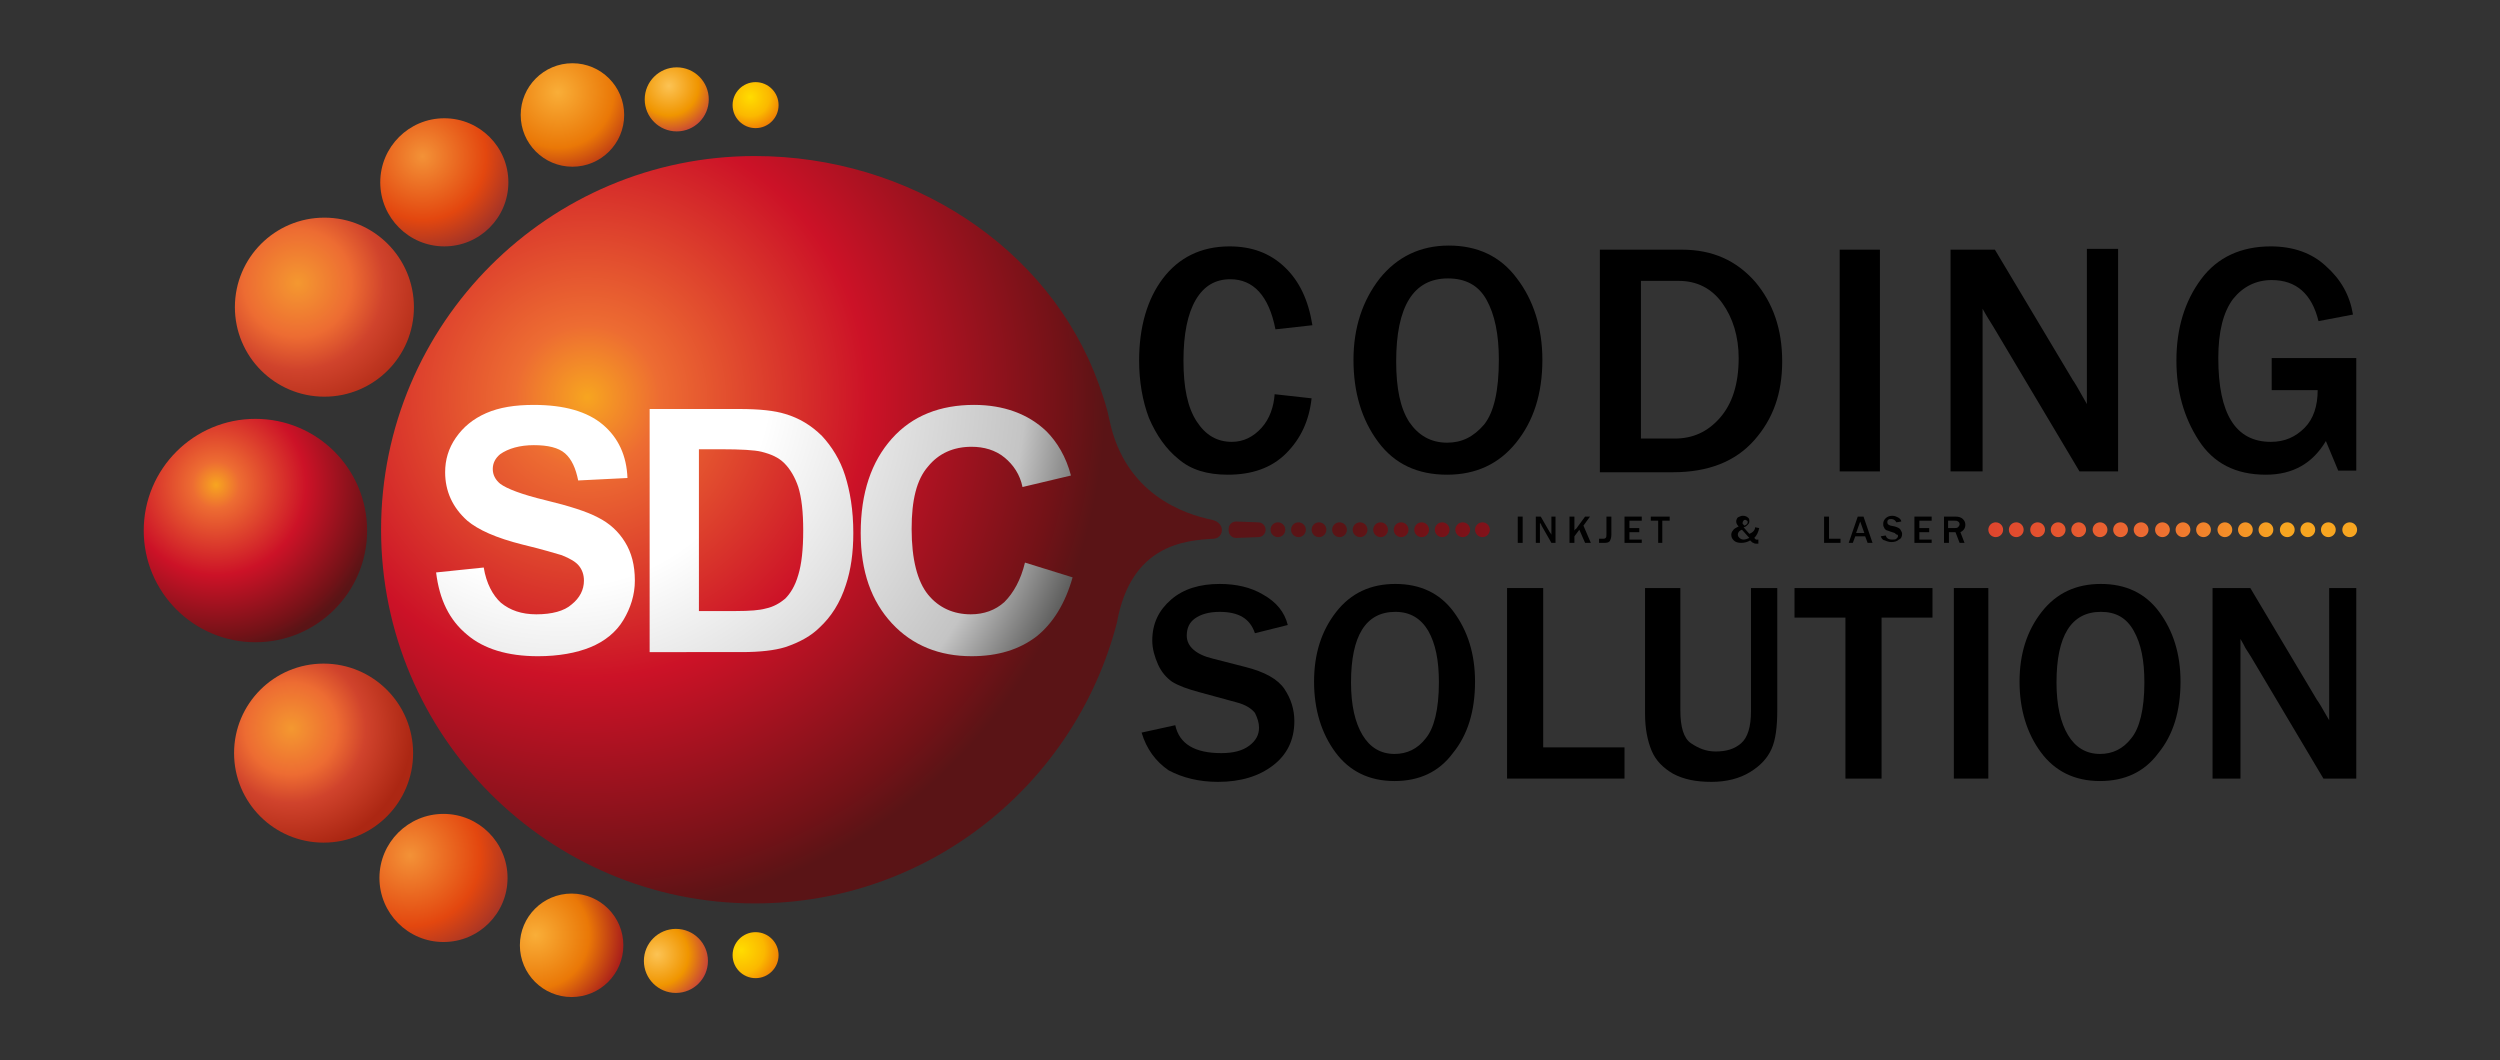 <?xml version="1.0" encoding="utf-8"?>
<!-- Generator: Adobe Illustrator 27.5.0, SVG Export Plug-In . SVG Version: 6.00 Build 0)  -->
<svg version="1.1" id="Capa_1" xmlns="http://www.w3.org/2000/svg" xmlns:xlink="http://www.w3.org/1999/xlink" x="0px" y="0px"
	 viewBox="0 0 304.4 129.1" style="enable-background:new 0 0 304.4 129.1;" xml:space="preserve">
<rect x="0" y="0" width="304.4" height="129.1" fill="#333333" stroke="none"/>
<style type="text/css">
	.st0{fill:url(#SVGID_1_);}
	.st1{fill:url(#SVGID_00000077282448949371406320000010222734298305672114_);}
	.st2{fill:url(#SVGID_00000036210951619915304400000014027828398819924112_);}
	.st3{fill:url(#SVGID_00000162338971455365566320000010427446675424908990_);}
	.st4{fill:url(#SVGID_00000148650883814323332870000000298912110529278352_);}
	.st5{fill:url(#SVGID_00000143593054082437120910000003865555015461291435_);}
	.st6{fill:url(#SVGID_00000086662135954756370780000011819400322478197122_);}
	.st7{fill:#5B1417;}
	.st8{fill:url(#SVGID_00000129904560681091850890000000405025374816334738_);}
	.st9{fill:url(#SVGID_00000020368893946689313490000007302949831717425798_);}
	.st10{fill:url(#SVGID_00000077298092111020279460000016213633634873368717_);}
	.st11{fill:url(#SVGID_00000179631827348031468210000017171643774895616176_);}
	.st12{fill:url(#SVGID_00000039848026569307880960000002816764376134233011_);}
	.st13{fill:url(#SVGID_00000098191748516717394710000010369246587454485912_);}
	.st14{fill:url(#SVGID_00000027582274319821597670000001787111012378569126_);}
	.st15{fill:url(#SVGID_00000062161626341053364320000010850017724667154572_);}
	.st16{fill:url(#SVGID_00000170960377598630262110000007054010694789711763_);}
	.st17{fill:url(#SVGID_00000070838499860638692010000002632038142845034412_);}
	.st18{fill:url(#SVGID_00000178893988694757795040000017776970937569076132_);}
	.st19{fill:url(#SVGID_00000095334768636740128880000010192638384863931782_);}
	.st20{fill:url(#SVGID_00000025413508376953039480000013314697922205762971_);}
	.st21{fill:url(#SVGID_00000049929238342392458130000016502800462257951147_);}
	.st22{fill:url(#SVGID_00000044878804432766941440000016424045539164810686_);}
	.st23{fill:url(#SVGID_00000096747900080006079010000004419661211629476003_);}
	.st24{fill:url(#SVGID_00000129887637708950951890000012634125550799162268_);}
	.st25{fill:url(#SVGID_00000124121678661791086360000015582475228563638186_);}
	.st26{fill:url(#SVGID_00000038401064556213688960000002348507550848018834_);}
	.st27{fill:url(#SVGID_00000087389901434186042180000006616721155566033834_);}
	.st28{fill:url(#SVGID_00000031925177474561215450000012998964331134580635_);}
	.st29{fill:url(#SVGID_00000178922137501683913630000008992913941312924343_);}
	.st30{fill:url(#SVGID_00000173143067569912479840000011907214650934803133_);}
	.st31{fill:url(#SVGID_00000006697413506649386540000010725522875168717702_);}
	.st32{fill:url(#SVGID_00000136392719954579479510000017473125760311983262_);}
	.st33{fill:url(#SVGID_00000034784627364216045300000000320784769388197516_);}
	.st34{fill:url(#SVGID_00000168114678767862295810000005472268595283086230_);}
	.st35{fill:url(#SVGID_00000077312753143574450850000003717275070904180110_);}
	.st36{fill:url(#SVGID_00000096744869936291000410000018137181324738848428_);}
	.st37{fill:url(#SVGID_00000036940567421363504260000014647585069270889630_);}
	.st38{fill:url(#SVGID_00000052792482156313849780000007260486421846465954_);}
	.st39{fill:url(#SVGID_00000062160713553677735620000010514971153763189420_);}
	.st40{fill:url(#SVGID_00000162349595288857785220000006464595088394318007_);}
	.st41{fill:url(#SVGID_00000061445254902613927190000016015080629227583917_);}
	.st42{fill:url(#SVGID_00000082335088595673034730000005055065984631891634_);}
	.st43{fill:url(#SVGID_00000008829014789106330460000011111414562593264048_);}
	.st44{fill:url(#SVGID_00000089573198234648087010000005050972895319891345_);}
</style>
<g>
	<g>
		<radialGradient id="SVGID_1_" cx="65.213" cy="113.855" r="12.027" gradientUnits="userSpaceOnUse">
			<stop  offset="0" style="stop-color:#F9AE38"/>
			<stop  offset="0.542" style="stop-color:#EA7807"/>
			<stop  offset="0.917" style="stop-color:#A61A1C"/>
		</radialGradient>
		<circle class="st0" cx="69.6" cy="115.1" r="6.3"/>
		
			<radialGradient id="SVGID_00000052803443282150648030000011700388181281491073_" cx="80.018" cy="116.212" r="7.02" gradientUnits="userSpaceOnUse">
			<stop  offset="0" style="stop-color:#FCC354"/>
			<stop  offset="0.542" style="stop-color:#F09500"/>
			<stop  offset="0.917" style="stop-color:#C5403B"/>
		</radialGradient>
		<circle style="fill:url(#SVGID_00000052803443282150648030000011700388181281491073_);" cx="82.3" cy="117" r="3.9"/>
		
			<radialGradient id="SVGID_00000080926132294504121800000016919409959147068547_" cx="90.234" cy="115.681" r="5.797" gradientUnits="userSpaceOnUse">
			<stop  offset="0" style="stop-color:#FFDC00"/>
			<stop  offset="0.491" style="stop-color:#FBB800"/>
			<stop  offset="0.917" style="stop-color:#EC6F05"/>
		</radialGradient>
		<circle style="fill:url(#SVGID_00000080926132294504121800000016919409959147068547_);" cx="92" cy="116.3" r="2.8"/>
		<g>
			<g>
				<g>
					
						<radialGradient id="SVGID_00000121986461644368717220000015513354095783237559_" cx="71.5" cy="48.376" r="63.08" gradientUnits="userSpaceOnUse">
						<stop  offset="0" style="stop-color:#F7A520"/>
						<stop  offset="0.14" style="stop-color:#ED6C32"/>
						<stop  offset="0.542" style="stop-color:#CC1227"/>
						<stop  offset="0.917" style="stop-color:#721217"/>
						<stop  offset="1" style="stop-color:#5A1416"/>
					</radialGradient>
					<path style="fill:url(#SVGID_00000121986461644368717220000015513354095783237559_);" d="M147.6,63.3
						c-3.4-0.7-10.6-3.1-12.5-12.1c-0.3-1.5-0.7-2.7-1.3-4.4c-6-16.7-23.1-27.8-41.9-27.8c-25.1,0-45.5,20.4-45.5,45.5
						S66.8,110,91.9,110c21.2,0,39-14.5,44.1-34.2c1.7-9.5,8.3-10,11.7-10.2C149,65.6,149.3,63.7,147.6,63.3z"/>
					<g>
						
							<radialGradient id="SVGID_00000073694312749188603000000000014749901267174548_" cx="68.441" cy="45.997" r="71.987" gradientUnits="userSpaceOnUse">
							<stop  offset="0.352" style="stop-color:#FFFFFF"/>
							<stop  offset="0.785" style="stop-color:#C4C4C4"/>
							<stop  offset="0.945" style="stop-color:#525251"/>
						</radialGradient>
						<path style="fill:url(#SVGID_00000073694312749188603000000000014749901267174548_);" d="M53.1,69.7l5.8-0.6
							c0.3,1.9,1.1,3.4,2.1,4.3c1.1,0.9,2.5,1.4,4.3,1.4c1.9,0,3.4-0.4,4.3-1.2c1-0.8,1.5-1.8,1.5-2.9c0-0.7-0.2-1.3-0.6-1.8
							c-0.4-0.5-1.1-0.9-2.1-1.3c-0.7-0.2-2.3-0.7-4.8-1.3c-3.2-0.8-5.4-1.8-6.7-2.9c-1.8-1.6-2.7-3.6-2.7-5.9
							c0-1.5,0.4-2.9,1.3-4.2c0.9-1.3,2.1-2.3,3.7-3c1.6-0.7,3.5-1,5.8-1c3.7,0,6.5,0.8,8.4,2.4c1.9,1.6,2.9,3.8,3,6.5l-6,0.3
							c-0.3-1.5-0.8-2.6-1.6-3.3c-0.8-0.7-2.1-1-3.8-1c-1.7,0-3.1,0.4-4.1,1.1c-0.6,0.5-0.9,1.1-0.9,1.8c0,0.7,0.3,1.3,0.9,1.8
							c0.8,0.6,2.6,1.3,5.5,2c2.9,0.7,5.1,1.4,6.4,2.1c1.4,0.7,2.5,1.7,3.3,3c0.8,1.3,1.2,2.8,1.2,4.7c0,1.7-0.5,3.3-1.4,4.8
							c-0.9,1.5-2.3,2.6-4,3.3c-1.7,0.7-3.9,1.1-6.4,1.1c-3.7,0-6.6-0.9-8.6-2.6C54.7,75.5,53.5,73,53.1,69.7z"/>
						
							<radialGradient id="SVGID_00000132786944255580907160000013404017074567232702_" cx="68.441" cy="45.997" r="71.987" gradientUnits="userSpaceOnUse">
							<stop  offset="0.352" style="stop-color:#FFFFFF"/>
							<stop  offset="0.785" style="stop-color:#C4C4C4"/>
							<stop  offset="0.945" style="stop-color:#525251"/>
						</radialGradient>
						<path style="fill:url(#SVGID_00000132786944255580907160000013404017074567232702_);" d="M79.1,49.8H90c2.5,0,4.3,0.2,5.6,0.6
							c1.7,0.5,3.2,1.4,4.5,2.7c1.2,1.3,2.2,2.9,2.8,4.8c0.6,1.9,1,4.2,1,7c0,2.4-0.3,4.5-0.9,6.3c-0.7,2.2-1.8,3.9-3.2,5.2
							c-1,1-2.4,1.8-4.2,2.4c-1.3,0.4-3.1,0.6-5.3,0.6H79.1V49.8z M85.1,54.8v19.6h4.5c1.7,0,2.9-0.1,3.6-0.3c1-0.2,1.8-0.7,2.4-1.2
							c0.6-0.6,1.2-1.5,1.6-2.9c0.4-1.3,0.6-3.1,0.6-5.4c0-2.3-0.2-4-0.6-5.3c-0.4-1.2-1-2.2-1.7-2.9c-0.7-0.7-1.6-1.1-2.8-1.4
							c-0.8-0.2-2.5-0.3-4.9-0.3H85.1z"/>
						
							<radialGradient id="SVGID_00000134968208146684938720000003938046466666066110_" cx="68.441" cy="45.997" r="71.987" gradientUnits="userSpaceOnUse">
							<stop  offset="0.352" style="stop-color:#FFFFFF"/>
							<stop  offset="0.785" style="stop-color:#C4C4C4"/>
							<stop  offset="0.945" style="stop-color:#525251"/>
						</radialGradient>
						<path style="fill:url(#SVGID_00000134968208146684938720000003938046466666066110_);" d="M124.8,68.5l5.8,1.8
							c-0.9,3.2-2.4,5.6-4.4,7.2c-2.1,1.6-4.7,2.4-7.9,2.4c-3.9,0-7.2-1.3-9.7-4c-2.5-2.7-3.8-6.3-3.8-11c0-4.9,1.3-8.7,3.8-11.5
							s5.9-4.1,10-4.1c3.6,0,6.6,1.1,8.8,3.2c1.3,1.3,2.4,3.1,3,5.4l-5.9,1.4c-0.3-1.5-1.1-2.7-2.2-3.6c-1.1-0.9-2.5-1.3-4-1.3
							c-2.2,0-4,0.8-5.3,2.4c-1.4,1.6-2,4.1-2,7.6c0,3.7,0.7,6.4,2,8c1.3,1.6,3.1,2.4,5.2,2.4c1.6,0,3-0.5,4.1-1.5
							C123.4,72.2,124.3,70.6,124.8,68.5z"/>
					</g>
				</g>
				<g>
					<path class="st7" d="M153.2,65.4l-2.7,0.1c-0.5,0-0.9-0.4-0.9-0.9v-0.2c0-0.5,0.4-0.9,0.9-0.9l2.7,0.1c0.5,0,0.9,0.4,0.9,0.9
						l0,0C154.1,65,153.7,65.4,153.2,65.4z"/>
					<g>
						<g>
							
								<linearGradient id="SVGID_00000124126509902844684580000016045792027336865194_" gradientUnits="userSpaceOnUse" x1="277.855" y1="65.954" x2="164.003" y2="64.594">
								<stop  offset="0" style="stop-color:#F7A520"/>
								<stop  offset="0.14" style="stop-color:#ED6C32"/>
								<stop  offset="0.542" style="stop-color:#CC1227"/>
								<stop  offset="0.917" style="stop-color:#721217"/>
								<stop  offset="1" style="stop-color:#5A1416"/>
							</linearGradient>
							<circle style="fill:url(#SVGID_00000124126509902844684580000016045792027336865194_);" cx="155.6" cy="64.5" r="0.9"/>
							
								<linearGradient id="SVGID_00000119081527216193110390000000363556492114979485_" gradientUnits="userSpaceOnUse" x1="277.855" y1="65.924" x2="164.003" y2="64.564">
								<stop  offset="0" style="stop-color:#F7A520"/>
								<stop  offset="0.14" style="stop-color:#ED6C32"/>
								<stop  offset="0.542" style="stop-color:#CC1227"/>
								<stop  offset="0.917" style="stop-color:#721217"/>
								<stop  offset="1" style="stop-color:#5A1416"/>
							</linearGradient>
							<circle style="fill:url(#SVGID_00000119081527216193110390000000363556492114979485_);" cx="158.1" cy="64.5" r="0.9"/>
							
								<linearGradient id="SVGID_00000046298119619731722700000000433667700756896416_" gradientUnits="userSpaceOnUse" x1="277.855" y1="65.894" x2="164.004" y2="64.535">
								<stop  offset="0" style="stop-color:#F7A520"/>
								<stop  offset="0.14" style="stop-color:#ED6C32"/>
								<stop  offset="0.542" style="stop-color:#CC1227"/>
								<stop  offset="0.917" style="stop-color:#721217"/>
								<stop  offset="1" style="stop-color:#5A1416"/>
							</linearGradient>
							<circle style="fill:url(#SVGID_00000046298119619731722700000000433667700756896416_);" cx="160.6" cy="64.5" r="0.9"/>
							
								<linearGradient id="SVGID_00000126295347369290455060000005149154237927180420_" gradientUnits="userSpaceOnUse" x1="277.856" y1="65.864" x2="164.004" y2="64.505">
								<stop  offset="0" style="stop-color:#F7A520"/>
								<stop  offset="0.14" style="stop-color:#ED6C32"/>
								<stop  offset="0.542" style="stop-color:#CC1227"/>
								<stop  offset="0.917" style="stop-color:#721217"/>
								<stop  offset="1" style="stop-color:#5A1416"/>
							</linearGradient>
							<circle style="fill:url(#SVGID_00000126295347369290455060000005149154237927180420_);" cx="163.1" cy="64.5" r="0.9"/>
							
								<linearGradient id="SVGID_00000129171223444503896280000017445990645735443606_" gradientUnits="userSpaceOnUse" x1="277.856" y1="65.835" x2="164.004" y2="64.475">
								<stop  offset="0" style="stop-color:#F7A520"/>
								<stop  offset="0.14" style="stop-color:#ED6C32"/>
								<stop  offset="0.542" style="stop-color:#CC1227"/>
								<stop  offset="0.917" style="stop-color:#721217"/>
								<stop  offset="1" style="stop-color:#5A1416"/>
							</linearGradient>
							<circle style="fill:url(#SVGID_00000129171223444503896280000017445990645735443606_);" cx="165.6" cy="64.5" r="0.9"/>
							
								<linearGradient id="SVGID_00000001651070512100502110000009183643074507386542_" gradientUnits="userSpaceOnUse" x1="277.856" y1="65.805" x2="164.005" y2="64.445">
								<stop  offset="0" style="stop-color:#F7A520"/>
								<stop  offset="0.14" style="stop-color:#ED6C32"/>
								<stop  offset="0.542" style="stop-color:#CC1227"/>
								<stop  offset="0.917" style="stop-color:#721217"/>
								<stop  offset="1" style="stop-color:#5A1416"/>
							</linearGradient>
							<circle style="fill:url(#SVGID_00000001651070512100502110000009183643074507386542_);" cx="168.1" cy="64.5" r="0.9"/>
							
								<linearGradient id="SVGID_00000022537998528519207150000017883128340125751448_" gradientUnits="userSpaceOnUse" x1="277.857" y1="65.775" x2="164.005" y2="64.415">
								<stop  offset="0" style="stop-color:#F7A520"/>
								<stop  offset="0.14" style="stop-color:#ED6C32"/>
								<stop  offset="0.542" style="stop-color:#CC1227"/>
								<stop  offset="0.917" style="stop-color:#721217"/>
								<stop  offset="1" style="stop-color:#5A1416"/>
							</linearGradient>
							<circle style="fill:url(#SVGID_00000022537998528519207150000017883128340125751448_);" cx="170.6" cy="64.5" r="0.9"/>
							
								<linearGradient id="SVGID_00000055694308531931047880000016595214927363709372_" gradientUnits="userSpaceOnUse" x1="277.857" y1="65.745" x2="164.005" y2="64.386">
								<stop  offset="0" style="stop-color:#F7A520"/>
								<stop  offset="0.14" style="stop-color:#ED6C32"/>
								<stop  offset="0.542" style="stop-color:#CC1227"/>
								<stop  offset="0.917" style="stop-color:#721217"/>
								<stop  offset="1" style="stop-color:#5A1416"/>
							</linearGradient>
							<circle style="fill:url(#SVGID_00000055694308531931047880000016595214927363709372_);" cx="173.1" cy="64.5" r="0.9"/>
							
								<linearGradient id="SVGID_00000103972511763577838190000007806733535122851716_" gradientUnits="userSpaceOnUse" x1="277.858" y1="65.715" x2="164.006" y2="64.356">
								<stop  offset="0" style="stop-color:#F7A520"/>
								<stop  offset="0.14" style="stop-color:#ED6C32"/>
								<stop  offset="0.542" style="stop-color:#CC1227"/>
								<stop  offset="0.917" style="stop-color:#721217"/>
								<stop  offset="1" style="stop-color:#5A1416"/>
							</linearGradient>
							<circle style="fill:url(#SVGID_00000103972511763577838190000007806733535122851716_);" cx="175.6" cy="64.5" r="0.9"/>
							
								<linearGradient id="SVGID_00000109005878174554236360000015323181564762143904_" gradientUnits="userSpaceOnUse" x1="277.858" y1="65.686" x2="164.006" y2="64.326">
								<stop  offset="0" style="stop-color:#F7A520"/>
								<stop  offset="0.14" style="stop-color:#ED6C32"/>
								<stop  offset="0.542" style="stop-color:#CC1227"/>
								<stop  offset="0.917" style="stop-color:#721217"/>
								<stop  offset="1" style="stop-color:#5A1416"/>
							</linearGradient>
							<circle style="fill:url(#SVGID_00000109005878174554236360000015323181564762143904_);" cx="178.1" cy="64.5" r="0.9"/>
							
								<linearGradient id="SVGID_00000052105320635569236250000007056350984025440389_" gradientUnits="userSpaceOnUse" x1="277.858" y1="65.656" x2="164.006" y2="64.296">
								<stop  offset="0" style="stop-color:#F7A520"/>
								<stop  offset="0.14" style="stop-color:#ED6C32"/>
								<stop  offset="0.542" style="stop-color:#CC1227"/>
								<stop  offset="0.917" style="stop-color:#721217"/>
								<stop  offset="1" style="stop-color:#5A1416"/>
							</linearGradient>
							<circle style="fill:url(#SVGID_00000052105320635569236250000007056350984025440389_);" cx="180.5" cy="64.5" r="0.9"/>
						</g>
						<g>
							
								<linearGradient id="SVGID_00000034772154033564043970000006777593222161555074_" gradientUnits="userSpaceOnUse" x1="277.867" y1="64.91" x2="164.015" y2="63.551">
								<stop  offset="0" style="stop-color:#F7A520"/>
								<stop  offset="0.14" style="stop-color:#ED6C32"/>
								<stop  offset="0.542" style="stop-color:#CC1227"/>
								<stop  offset="0.917" style="stop-color:#721217"/>
								<stop  offset="1" style="stop-color:#5A1416"/>
							</linearGradient>
							<circle style="fill:url(#SVGID_00000034772154033564043970000006777593222161555074_);" cx="243" cy="64.5" r="0.9"/>
							
								<linearGradient id="SVGID_00000068656576458549112290000010154184537432440225_" gradientUnits="userSpaceOnUse" x1="277.868" y1="64.88" x2="164.016" y2="63.52">
								<stop  offset="0" style="stop-color:#F7A520"/>
								<stop  offset="0.14" style="stop-color:#ED6C32"/>
								<stop  offset="0.542" style="stop-color:#CC1227"/>
								<stop  offset="0.917" style="stop-color:#721217"/>
								<stop  offset="1" style="stop-color:#5A1416"/>
							</linearGradient>
							<circle style="fill:url(#SVGID_00000068656576458549112290000010154184537432440225_);" cx="245.5" cy="64.5" r="0.9"/>
							
								<linearGradient id="SVGID_00000114068308630171034410000004256557365417295769_" gradientUnits="userSpaceOnUse" x1="277.868" y1="64.85" x2="164.016" y2="63.49">
								<stop  offset="0" style="stop-color:#F7A520"/>
								<stop  offset="0.14" style="stop-color:#ED6C32"/>
								<stop  offset="0.542" style="stop-color:#CC1227"/>
								<stop  offset="0.917" style="stop-color:#721217"/>
								<stop  offset="1" style="stop-color:#5A1416"/>
							</linearGradient>
							<circle style="fill:url(#SVGID_00000114068308630171034410000004256557365417295769_);" cx="248.1" cy="64.5" r="0.9"/>
							
								<linearGradient id="SVGID_00000101073792466413858230000011140256699383799215_" gradientUnits="userSpaceOnUse" x1="277.868" y1="64.819" x2="164.016" y2="63.46">
								<stop  offset="0" style="stop-color:#F7A520"/>
								<stop  offset="0.14" style="stop-color:#ED6C32"/>
								<stop  offset="0.542" style="stop-color:#CC1227"/>
								<stop  offset="0.917" style="stop-color:#721217"/>
								<stop  offset="1" style="stop-color:#5A1416"/>
							</linearGradient>
							<circle style="fill:url(#SVGID_00000101073792466413858230000011140256699383799215_);" cx="250.6" cy="64.5" r="0.9"/>
							
								<linearGradient id="SVGID_00000030462819682829977680000011702633123694886565_" gradientUnits="userSpaceOnUse" x1="277.868" y1="64.789" x2="164.017" y2="63.43">
								<stop  offset="0" style="stop-color:#F7A520"/>
								<stop  offset="0.14" style="stop-color:#ED6C32"/>
								<stop  offset="0.542" style="stop-color:#CC1227"/>
								<stop  offset="0.917" style="stop-color:#721217"/>
								<stop  offset="1" style="stop-color:#5A1416"/>
							</linearGradient>
							<circle style="fill:url(#SVGID_00000030462819682829977680000011702633123694886565_);" cx="253.1" cy="64.5" r="0.9"/>
							
								<linearGradient id="SVGID_00000003808176105368333720000000435598213147034752_" gradientUnits="userSpaceOnUse" x1="277.869" y1="64.759" x2="164.017" y2="63.399">
								<stop  offset="0" style="stop-color:#F7A520"/>
								<stop  offset="0.14" style="stop-color:#ED6C32"/>
								<stop  offset="0.542" style="stop-color:#CC1227"/>
								<stop  offset="0.917" style="stop-color:#721217"/>
								<stop  offset="1" style="stop-color:#5A1416"/>
							</linearGradient>
							<circle style="fill:url(#SVGID_00000003808176105368333720000000435598213147034752_);" cx="255.7" cy="64.5" r="0.9"/>
							
								<linearGradient id="SVGID_00000035526529198930574950000012733354359453515445_" gradientUnits="userSpaceOnUse" x1="277.869" y1="64.729" x2="164.017" y2="63.369">
								<stop  offset="0" style="stop-color:#F7A520"/>
								<stop  offset="0.14" style="stop-color:#ED6C32"/>
								<stop  offset="0.542" style="stop-color:#CC1227"/>
								<stop  offset="0.917" style="stop-color:#721217"/>
								<stop  offset="1" style="stop-color:#5A1416"/>
							</linearGradient>
							<circle style="fill:url(#SVGID_00000035526529198930574950000012733354359453515445_);" cx="258.2" cy="64.5" r="0.9"/>
							
								<linearGradient id="SVGID_00000167362815023673658430000012167203796258421647_" gradientUnits="userSpaceOnUse" x1="277.87" y1="64.698" x2="164.018" y2="63.339">
								<stop  offset="0" style="stop-color:#F7A520"/>
								<stop  offset="0.14" style="stop-color:#ED6C32"/>
								<stop  offset="0.542" style="stop-color:#CC1227"/>
								<stop  offset="0.917" style="stop-color:#721217"/>
								<stop  offset="1" style="stop-color:#5A1416"/>
							</linearGradient>
							<circle style="fill:url(#SVGID_00000167362815023673658430000012167203796258421647_);" cx="260.7" cy="64.5" r="0.9"/>
							
								<linearGradient id="SVGID_00000009566131815405666140000005697694295201309103_" gradientUnits="userSpaceOnUse" x1="277.87" y1="64.668" x2="164.018" y2="63.309">
								<stop  offset="0" style="stop-color:#F7A520"/>
								<stop  offset="0.14" style="stop-color:#ED6C32"/>
								<stop  offset="0.542" style="stop-color:#CC1227"/>
								<stop  offset="0.917" style="stop-color:#721217"/>
								<stop  offset="1" style="stop-color:#5A1416"/>
							</linearGradient>
							<circle style="fill:url(#SVGID_00000009566131815405666140000005697694295201309103_);" cx="263.3" cy="64.5" r="0.9"/>
							
								<linearGradient id="SVGID_00000054948396593697415220000012732582299082021791_" gradientUnits="userSpaceOnUse" x1="277.87" y1="64.638" x2="164.018" y2="63.278">
								<stop  offset="0" style="stop-color:#F7A520"/>
								<stop  offset="0.14" style="stop-color:#ED6C32"/>
								<stop  offset="0.542" style="stop-color:#CC1227"/>
								<stop  offset="0.917" style="stop-color:#721217"/>
								<stop  offset="1" style="stop-color:#5A1416"/>
							</linearGradient>
							<circle style="fill:url(#SVGID_00000054948396593697415220000012732582299082021791_);" cx="265.8" cy="64.5" r="0.9"/>
							
								<linearGradient id="SVGID_00000169548871653105546400000013187337741509654937_" gradientUnits="userSpaceOnUse" x1="277.871" y1="64.608" x2="164.019" y2="63.248">
								<stop  offset="0" style="stop-color:#F7A520"/>
								<stop  offset="0.14" style="stop-color:#ED6C32"/>
								<stop  offset="0.542" style="stop-color:#CC1227"/>
								<stop  offset="0.917" style="stop-color:#721217"/>
								<stop  offset="1" style="stop-color:#5A1416"/>
							</linearGradient>
							<circle style="fill:url(#SVGID_00000169548871653105546400000013187337741509654937_);" cx="268.3" cy="64.5" r="0.9"/>
							
								<linearGradient id="SVGID_00000006692162116782612700000016298191126942397108_" gradientUnits="userSpaceOnUse" x1="277.871" y1="64.577" x2="164.019" y2="63.218">
								<stop  offset="0" style="stop-color:#F7A520"/>
								<stop  offset="0.14" style="stop-color:#ED6C32"/>
								<stop  offset="0.542" style="stop-color:#CC1227"/>
								<stop  offset="0.917" style="stop-color:#721217"/>
								<stop  offset="1" style="stop-color:#5A1416"/>
							</linearGradient>
							<circle style="fill:url(#SVGID_00000006692162116782612700000016298191126942397108_);" cx="270.9" cy="64.5" r="0.9"/>
							
								<linearGradient id="SVGID_00000107583593415903723920000015935015509260588472_" gradientUnits="userSpaceOnUse" x1="277.871" y1="64.547" x2="164.02" y2="63.188">
								<stop  offset="0" style="stop-color:#F7A520"/>
								<stop  offset="0.14" style="stop-color:#ED6C32"/>
								<stop  offset="0.542" style="stop-color:#CC1227"/>
								<stop  offset="0.917" style="stop-color:#721217"/>
								<stop  offset="1" style="stop-color:#5A1416"/>
							</linearGradient>
							<circle style="fill:url(#SVGID_00000107583593415903723920000015935015509260588472_);" cx="273.4" cy="64.5" r="0.9"/>
							
								<linearGradient id="SVGID_00000061433863109317335060000008123627109895333301_" gradientUnits="userSpaceOnUse" x1="277.872" y1="64.517" x2="164.02" y2="63.157">
								<stop  offset="0" style="stop-color:#F7A520"/>
								<stop  offset="0.14" style="stop-color:#ED6C32"/>
								<stop  offset="0.542" style="stop-color:#CC1227"/>
								<stop  offset="0.917" style="stop-color:#721217"/>
								<stop  offset="1" style="stop-color:#5A1416"/>
							</linearGradient>
							<circle style="fill:url(#SVGID_00000061433863109317335060000008123627109895333301_);" cx="275.9" cy="64.5" r="0.9"/>
							
								<linearGradient id="SVGID_00000027587989239844495240000010042162168222813351_" gradientUnits="userSpaceOnUse" x1="277.872" y1="64.487" x2="164.02" y2="63.127">
								<stop  offset="0" style="stop-color:#F7A520"/>
								<stop  offset="0.14" style="stop-color:#ED6C32"/>
								<stop  offset="0.542" style="stop-color:#CC1227"/>
								<stop  offset="0.917" style="stop-color:#721217"/>
								<stop  offset="1" style="stop-color:#5A1416"/>
							</linearGradient>
							<circle style="fill:url(#SVGID_00000027587989239844495240000010042162168222813351_);" cx="278.5" cy="64.5" r="0.9"/>
							
								<linearGradient id="SVGID_00000086687275089730521070000010960588811281611171_" gradientUnits="userSpaceOnUse" x1="277.873" y1="64.456" x2="164.021" y2="63.097">
								<stop  offset="0" style="stop-color:#F7A520"/>
								<stop  offset="0.14" style="stop-color:#ED6C32"/>
								<stop  offset="0.542" style="stop-color:#CC1227"/>
								<stop  offset="0.917" style="stop-color:#721217"/>
								<stop  offset="1" style="stop-color:#5A1416"/>
							</linearGradient>
							<circle style="fill:url(#SVGID_00000086687275089730521070000010960588811281611171_);" cx="281" cy="64.5" r="0.9"/>
							
								<linearGradient id="SVGID_00000053529225097361423710000016255693019660795010_" gradientUnits="userSpaceOnUse" x1="277.873" y1="64.426" x2="164.021" y2="63.067">
								<stop  offset="0" style="stop-color:#F7A520"/>
								<stop  offset="0.14" style="stop-color:#ED6C32"/>
								<stop  offset="0.542" style="stop-color:#CC1227"/>
								<stop  offset="0.917" style="stop-color:#721217"/>
								<stop  offset="1" style="stop-color:#5A1416"/>
							</linearGradient>
							<circle style="fill:url(#SVGID_00000053529225097361423710000016255693019660795010_);" cx="283.5" cy="64.5" r="0.9"/>
							
								<linearGradient id="SVGID_00000092433009212956249460000001958672150770336911_" gradientUnits="userSpaceOnUse" x1="277.873" y1="64.396" x2="164.021" y2="63.036">
								<stop  offset="0" style="stop-color:#F7A520"/>
								<stop  offset="0.14" style="stop-color:#ED6C32"/>
								<stop  offset="0.542" style="stop-color:#CC1227"/>
								<stop  offset="0.917" style="stop-color:#721217"/>
								<stop  offset="1" style="stop-color:#5A1416"/>
							</linearGradient>
							<circle style="fill:url(#SVGID_00000092433009212956249460000001958672150770336911_);" cx="286.1" cy="64.5" r="0.9"/>
						</g>
					</g>
				</g>
			</g>
			
				<radialGradient id="SVGID_00000098207116345084137520000004958791012330003373_" cx="26.299" cy="59.053" r="20.215" gradientUnits="userSpaceOnUse">
				<stop  offset="0" style="stop-color:#F7A520"/>
				<stop  offset="0.14" style="stop-color:#ED6C32"/>
				<stop  offset="0.542" style="stop-color:#CC1227"/>
				<stop  offset="0.917" style="stop-color:#721217"/>
				<stop  offset="1" style="stop-color:#5A1416"/>
			</radialGradient>
			<circle style="fill:url(#SVGID_00000098207116345084137520000004958791012330003373_);" cx="31.1" cy="64.6" r="13.6"/>
			
				<radialGradient id="SVGID_00000131335404724441899060000007693552976765884570_" cx="35.475" cy="88.705" r="14.73" gradientUnits="userSpaceOnUse">
				<stop  offset="0" style="stop-color:#F49830"/>
				<stop  offset="0.38" style="stop-color:#ED6C32"/>
				<stop  offset="0.614" style="stop-color:#D0432C"/>
				<stop  offset="1" style="stop-color:#AC2713"/>
			</radialGradient>
			<circle style="fill:url(#SVGID_00000131335404724441899060000007693552976765884570_);" cx="39.4" cy="91.7" r="10.9"/>
			
				<radialGradient id="SVGID_00000113353160816183129420000012059738821406362294_" cx="36.253" cy="34.469" r="17.202" gradientUnits="userSpaceOnUse">
				<stop  offset="0" style="stop-color:#F49830"/>
				<stop  offset="0.38" style="stop-color:#ED6C32"/>
				<stop  offset="0.614" style="stop-color:#D0432C"/>
				<stop  offset="1" style="stop-color:#AC2713"/>
			</radialGradient>
			<circle style="fill:url(#SVGID_00000113353160816183129420000012059738821406362294_);" cx="39.5" cy="37.4" r="10.9"/>
			
				<radialGradient id="SVGID_00000049196899510422409010000008674020991955652281_" cx="49.919" cy="104.169" r="15.844" gradientUnits="userSpaceOnUse">
				<stop  offset="0" style="stop-color:#F39237"/>
				<stop  offset="0.542" style="stop-color:#E3470F"/>
				<stop  offset="0.828" style="stop-color:#A23328"/>
				<stop  offset="1" style="stop-color:#5A1416"/>
			</radialGradient>
			<circle style="fill:url(#SVGID_00000049196899510422409010000008674020991955652281_);" cx="54" cy="106.9" r="7.8"/>
			
				<radialGradient id="SVGID_00000106838843526118213800000009005061851212896897_" cx="51.448" cy="19.035" r="14.283" gradientUnits="userSpaceOnUse">
				<stop  offset="0" style="stop-color:#F39237"/>
				<stop  offset="0.542" style="stop-color:#E3470F"/>
				<stop  offset="0.828" style="stop-color:#A23328"/>
				<stop  offset="1" style="stop-color:#5A1416"/>
			</radialGradient>
			<circle style="fill:url(#SVGID_00000106838843526118213800000009005061851212896897_);" cx="54.1" cy="22.2" r="7.8"/>
			
				<radialGradient id="SVGID_00000063609672727935616140000003234756978078741178_" cx="67.931" cy="11.218" r="12.533" gradientUnits="userSpaceOnUse">
				<stop  offset="0" style="stop-color:#F9AE38"/>
				<stop  offset="0.542" style="stop-color:#EA7807"/>
				<stop  offset="0.917" style="stop-color:#A61A1C"/>
			</radialGradient>
			<circle style="fill:url(#SVGID_00000063609672727935616140000003234756978078741178_);" cx="69.7" cy="14" r="6.3"/>
			
				<radialGradient id="SVGID_00000155107276294650278390000012878836236413302713_" cx="81.441" cy="10.453" r="6.671" gradientUnits="userSpaceOnUse">
				<stop  offset="0" style="stop-color:#FCC354"/>
				<stop  offset="0.542" style="stop-color:#F09500"/>
				<stop  offset="0.917" style="stop-color:#C5403B"/>
			</radialGradient>
			<circle style="fill:url(#SVGID_00000155107276294650278390000012878836236413302713_);" cx="82.4" cy="12.1" r="3.9"/>
			
				<radialGradient id="SVGID_00000056425701896308178600000007677231510297373342_" cx="91.339" cy="11.813" r="4.81" gradientUnits="userSpaceOnUse">
				<stop  offset="0" style="stop-color:#FFDC00"/>
				<stop  offset="0.491" style="stop-color:#FBB800"/>
				<stop  offset="0.917" style="stop-color:#EC6F05"/>
			</radialGradient>
			<circle style="fill:url(#SVGID_00000056425701896308178600000007677231510297373342_);" cx="92" cy="12.8" r="2.8"/>
		</g>
	</g>
	<g>
		<g>
			<g>
				<g>
					<path d="M155.2,48l4.5,0.5c-0.3,2.7-1.3,4.9-3.1,6.7c-1.8,1.8-4.2,2.6-7.1,2.6c-2.5,0-4.5-0.6-6-1.9c-1.5-1.2-2.7-2.9-3.6-5
						c-0.8-2.1-1.2-4.5-1.2-7c0-4.1,1-7.5,2.9-10s4.6-3.9,8.1-3.9c2.7,0,4.9,0.8,6.7,2.5c1.8,1.7,2.9,4,3.4,7.1l-4.5,0.5
						c-0.8-4.1-2.7-6.1-5.5-6.1c-1.8,0-3.2,0.8-4.2,2.5c-1,1.7-1.5,4.2-1.5,7.4c0,3.3,0.5,5.7,1.6,7.4c1.1,1.7,2.5,2.5,4.3,2.5
						c1.4,0,2.6-0.6,3.6-1.7S155.1,49.5,155.2,48z"/>
					<path d="M176.2,57.8c-3.6,0-6.4-1.3-8.4-4s-3-6-3-10c0-3.9,1.1-7.2,3.2-9.9c2.1-2.6,4.9-4,8.4-4c3.5,0,6.3,1.3,8.3,4
						c2,2.6,3.1,6,3.1,9.9c0,4.2-1.1,7.5-3.2,10.1C182.5,56.5,179.7,57.8,176.2,57.8z M176.2,53.9c1.8,0,3.2-0.7,4.5-2.2
						c1.2-1.5,1.8-4.1,1.8-7.9c0-3.1-0.5-5.5-1.5-7.3c-1-1.8-2.6-2.6-4.7-2.6c-4.2,0-6.3,3.4-6.3,10.1c0,3.3,0.5,5.7,1.6,7.4
						C172.7,53,174.2,53.9,176.2,53.9z"/>
					<path d="M194.8,57.4v-27h10c3.7,0,6.6,1.3,8.9,3.9c2.2,2.6,3.3,5.8,3.3,9.7s-1.1,7-3.4,9.6c-2.3,2.6-5.6,3.9-9.9,3.9H194.8z
						 M199.8,53.4h4.1c2.2,0,4-0.8,5.5-2.5s2.3-4.1,2.3-7.3c0-2.6-0.7-4.9-2-6.7c-1.3-1.8-3.1-2.7-5.3-2.7h-4.6V53.4z"/>
					<path d="M228.9,57.4h-4.9v-27h4.9V57.4z"/>
					<path d="M257.9,57.4h-4.7l-10.3-17.3c-0.2-0.3-0.4-0.7-0.8-1.3c-0.2-0.3-0.4-0.7-0.7-1.2v19.8h-3.9v-27h5.4l9.5,15.9
						c0.1,0.1,0.7,1.1,1.7,2.9V30.3h3.8V57.4z"/>
					<path d="M286.9,43.5v13.8h-2.2l-1.5-3.6c-1.6,2.7-4,4.1-7.3,4.1c-3.7,0-6.4-1.4-8.2-4.2s-2.7-6-2.7-9.7c0-3.9,1-7.2,3-9.9
						c2-2.7,4.9-4,8.5-4c2.7,0,5,0.8,6.7,2.4c1.8,1.6,2.9,3.5,3.3,5.9l-4.2,0.8c-0.8-3.3-2.7-5-5.7-5c-1.9,0-3.5,0.8-4.7,2.3
						c-1.2,1.6-1.8,4-1.8,7.2c0,6.8,2.1,10.2,6.4,10.2c1.7,0,3-0.6,4.1-1.7c1.1-1.1,1.6-2.7,1.6-4.6h-5.6v-3.9H286.9z"/>
				</g>
			</g>
			<g>
				<g>
					<path d="M139,89.2l4.1-0.9c0.5,2.3,2.4,3.4,5.6,3.4c1.5,0,2.6-0.3,3.4-0.9c0.8-0.6,1.2-1.3,1.2-2.2c0-0.6-0.2-1.2-0.5-1.8
						c-0.4-0.5-1.1-1-2.3-1.3l-4.4-1.2c-1.5-0.4-2.6-0.8-3.4-1.3c-0.7-0.5-1.3-1.2-1.7-2.1s-0.7-1.9-0.7-2.9c0-2.1,0.8-3.7,2.3-5
						c1.5-1.3,3.5-1.9,5.9-1.9c2,0,3.8,0.4,5.3,1.3c1.6,0.9,2.6,2.1,3,3.7l-4,1c-0.6-1.8-2-2.6-4.3-2.6c-1.3,0-2.3,0.3-3,0.8
						s-1,1.2-1,2.1c0,1.3,1.1,2.3,3.2,2.8l3.9,1c2.4,0.6,4,1.5,4.8,2.7c0.8,1.2,1.2,2.5,1.2,3.9c0,2.3-0.9,4.1-2.6,5.4s-3.9,2-6.7,2
						c-2.3,0-4.3-0.5-6-1.4C140.7,92.7,139.6,91.2,139,89.2z"/>
					<path d="M169.8,95.1c-3.1,0-5.5-1.2-7.2-3.5c-1.7-2.3-2.6-5.2-2.6-8.6c0-3.4,0.9-6.2,2.7-8.5c1.8-2.3,4.2-3.4,7.2-3.4
						c3,0,5.4,1.1,7.1,3.4c1.7,2.3,2.6,5.1,2.6,8.5c0,3.6-0.9,6.5-2.7,8.7C175.2,94,172.8,95.1,169.8,95.1z M169.8,91.8
						c1.5,0,2.8-0.6,3.8-1.9c1-1.2,1.6-3.5,1.6-6.8c0-2.7-0.4-4.7-1.3-6.3c-0.9-1.5-2.2-2.3-4-2.3c-3.6,0-5.4,2.9-5.4,8.6
						c0,2.8,0.5,4.9,1.4,6.4C166.8,91,168.1,91.8,169.8,91.8z"/>
					<path d="M197.8,94.8h-14.3V71.6h4.4V91h9.9V94.8z"/>
					<path d="M216.4,71.6v14.9c0,2-0.2,3.6-0.7,4.7c-0.5,1.1-1.3,2-2.6,2.8s-2.9,1.2-4.7,1.2c-1.9,0-3.4-0.3-4.7-1
						c-1.2-0.7-2.1-1.6-2.6-2.8s-0.8-2.7-0.8-4.5V71.6h4.3v14.9c0,2,0.4,3.4,1.3,4s1.8,1,3,1c1.3,0,2.3-0.3,3.1-1
						c0.8-0.7,1.2-2,1.2-3.9V71.6H216.4z"/>
					<path d="M229.2,94.8h-4.5V75.2h-6.2v-3.6h16.8v3.6h-6.2V94.8z"/>
					<path d="M242.1,94.8h-4.2V71.6h4.2V94.8z"/>
					<path d="M255.7,95.1c-3.1,0-5.5-1.2-7.2-3.5c-1.7-2.3-2.6-5.2-2.6-8.6c0-3.4,0.9-6.2,2.7-8.5c1.8-2.3,4.2-3.4,7.2-3.4
						c3,0,5.4,1.1,7.1,3.4c1.7,2.3,2.6,5.1,2.6,8.5c0,3.6-0.9,6.5-2.7,8.7C261.1,94,258.7,95.1,255.7,95.1z M255.7,91.8
						c1.5,0,2.8-0.6,3.8-1.9c1-1.2,1.6-3.5,1.6-6.8c0-2.7-0.4-4.7-1.3-6.3s-2.2-2.3-4-2.3c-3.6,0-5.4,2.9-5.4,8.6
						c0,2.8,0.5,4.9,1.4,6.4C252.7,91,254,91.8,255.7,91.8z"/>
					<path d="M287,94.8h-4.1L274.1,80c-0.1-0.2-0.4-0.6-0.7-1.1c-0.1-0.2-0.3-0.6-0.6-1.1v17h-3.4V71.6h4.6l8.1,13.6
						c0.1,0.1,0.6,0.9,1.5,2.5V71.6h3.3V94.8z"/>
				</g>
			</g>
		</g>
		<g>
			<g>
				<path d="M185.4,66.1h-0.6v-3.2h0.6V66.1z"/>
				<path d="M189.5,66.1h-0.6l-1.2-2.1c0,0,0-0.1-0.1-0.2c0,0,0-0.1-0.1-0.1v2.4H187v-3.2h0.6l1.1,1.9c0,0,0.1,0.1,0.2,0.3v-2.2h0.5
					V66.1z"/>
				<path d="M193.7,66.1H193l-0.7-1.6l-0.6,0.8v0.8h-0.6v-3.2h0.6v1.7c0.1-0.1,0.1-0.2,0.2-0.2l1.1-1.5h0.6l-0.8,1.1L193.7,66.1z"/>
				<path d="M196.2,62.9v2.2c0,0.4-0.1,0.6-0.2,0.8c-0.2,0.2-0.4,0.2-0.8,0.2c-0.2,0-0.4,0-0.5,0v-0.5c0.2,0,0.3,0,0.4,0
					c0.2,0,0.3,0,0.4-0.1c0.1-0.1,0.1-0.2,0.1-0.4v-2.2H196.2z"/>
				<path d="M199.9,66.1h-2.1v-3.2h2.1v0.5h-1.5v0.9h1.2v0.5h-1.2v0.9h1.5V66.1z"/>
				<path d="M202.5,66.1h-0.6v-2.7H201v-0.5h2.3v0.5h-0.9V66.1z"/>
				<path d="M213.7,64.2l0.5,0.1c-0.1,0.5-0.3,0.9-0.6,1.2c0.1,0.1,0.2,0.2,0.2,0.2c0.1,0,0.1,0,0.2,0c0,0,0.1,0,0.1,0v0.5l-0.2,0
					c-0.1,0-0.3,0-0.4-0.1c-0.1,0-0.2-0.1-0.4-0.3c-0.3,0.2-0.7,0.3-1.1,0.3c-0.4,0-0.7-0.1-0.9-0.3c-0.2-0.2-0.3-0.4-0.3-0.7
					c0-0.2,0.1-0.4,0.2-0.5c0.1-0.2,0.3-0.3,0.7-0.5c-0.2-0.2-0.3-0.4-0.3-0.6c0-0.2,0.1-0.4,0.2-0.5c0.2-0.1,0.4-0.2,0.6-0.2
					c0.3,0,0.5,0.1,0.6,0.2c0.2,0.1,0.2,0.3,0.2,0.5c0,0.2-0.1,0.3-0.2,0.4c-0.1,0.1-0.3,0.3-0.5,0.3l0.7,0.8
					C213.5,64.8,213.7,64.5,213.7,64.2z M212.1,64.5c-0.3,0.1-0.5,0.3-0.5,0.6c0,0.2,0.1,0.3,0.2,0.4c0.1,0.1,0.3,0.2,0.5,0.2
					c0.2,0,0.5-0.1,0.7-0.2L212.1,64.5z M212.4,64c0.3-0.1,0.4-0.3,0.4-0.4c0-0.1,0-0.2-0.1-0.2c-0.1-0.1-0.1-0.1-0.2-0.1
					c-0.1,0-0.2,0-0.2,0.1c-0.1,0.1-0.1,0.1-0.1,0.2C212.1,63.7,212.2,63.8,212.4,64z"/>
				<path d="M224.1,66.1h-2v-3.2h0.6v2.7h1.4V66.1z"/>
				<path d="M228,66.1h-0.6l-0.3-0.8h-1.2l-0.3,0.8h-0.5l1.1-3.2h0.7L228,66.1z M227,64.9l-0.5-1.4l-0.5,1.4H227z"/>
				<path d="M229,65.3l0.6-0.1c0.1,0.3,0.3,0.5,0.8,0.5c0.2,0,0.4,0,0.5-0.1c0.1-0.1,0.2-0.2,0.2-0.3c0-0.1,0-0.2-0.1-0.2
					s-0.2-0.1-0.3-0.2l-0.6-0.2c-0.2-0.1-0.4-0.1-0.5-0.2c-0.1-0.1-0.2-0.2-0.2-0.3c-0.1-0.1-0.1-0.3-0.1-0.4c0-0.3,0.1-0.5,0.3-0.7
					s0.5-0.3,0.8-0.3c0.3,0,0.5,0.1,0.7,0.2c0.2,0.1,0.4,0.3,0.4,0.5l-0.6,0.1c-0.1-0.2-0.3-0.4-0.6-0.4c-0.2,0-0.3,0-0.4,0.1
					c-0.1,0.1-0.1,0.2-0.1,0.3c0,0.2,0.1,0.3,0.4,0.4l0.5,0.1c0.3,0.1,0.6,0.2,0.7,0.4c0.1,0.2,0.2,0.3,0.2,0.5
					c0,0.3-0.1,0.6-0.4,0.7c-0.2,0.2-0.5,0.3-0.9,0.3c-0.3,0-0.6-0.1-0.8-0.2C229.3,65.8,229.1,65.6,229,65.3z"/>
				<path d="M235.2,66.1h-2.1v-3.2h2.1v0.5h-1.5v0.9h1.2v0.5h-1.2v0.9h1.5V66.1z"/>
				<path d="M239.2,66.1h-0.6l-0.5-1.3h-0.8v1.3h-0.6v-3.2h1.4c0.4,0,0.7,0.1,0.9,0.3c0.2,0.2,0.3,0.4,0.3,0.7
					c0,0.4-0.2,0.7-0.6,0.9L239.2,66.1z M237.2,64.3h0.7c0.2,0,0.4,0,0.5-0.1s0.2-0.2,0.2-0.4c0-0.1-0.1-0.3-0.2-0.3
					c-0.1-0.1-0.2-0.1-0.4-0.1h-0.8V64.3z"/>
			</g>
		</g>
	</g>
</g>
</svg>
